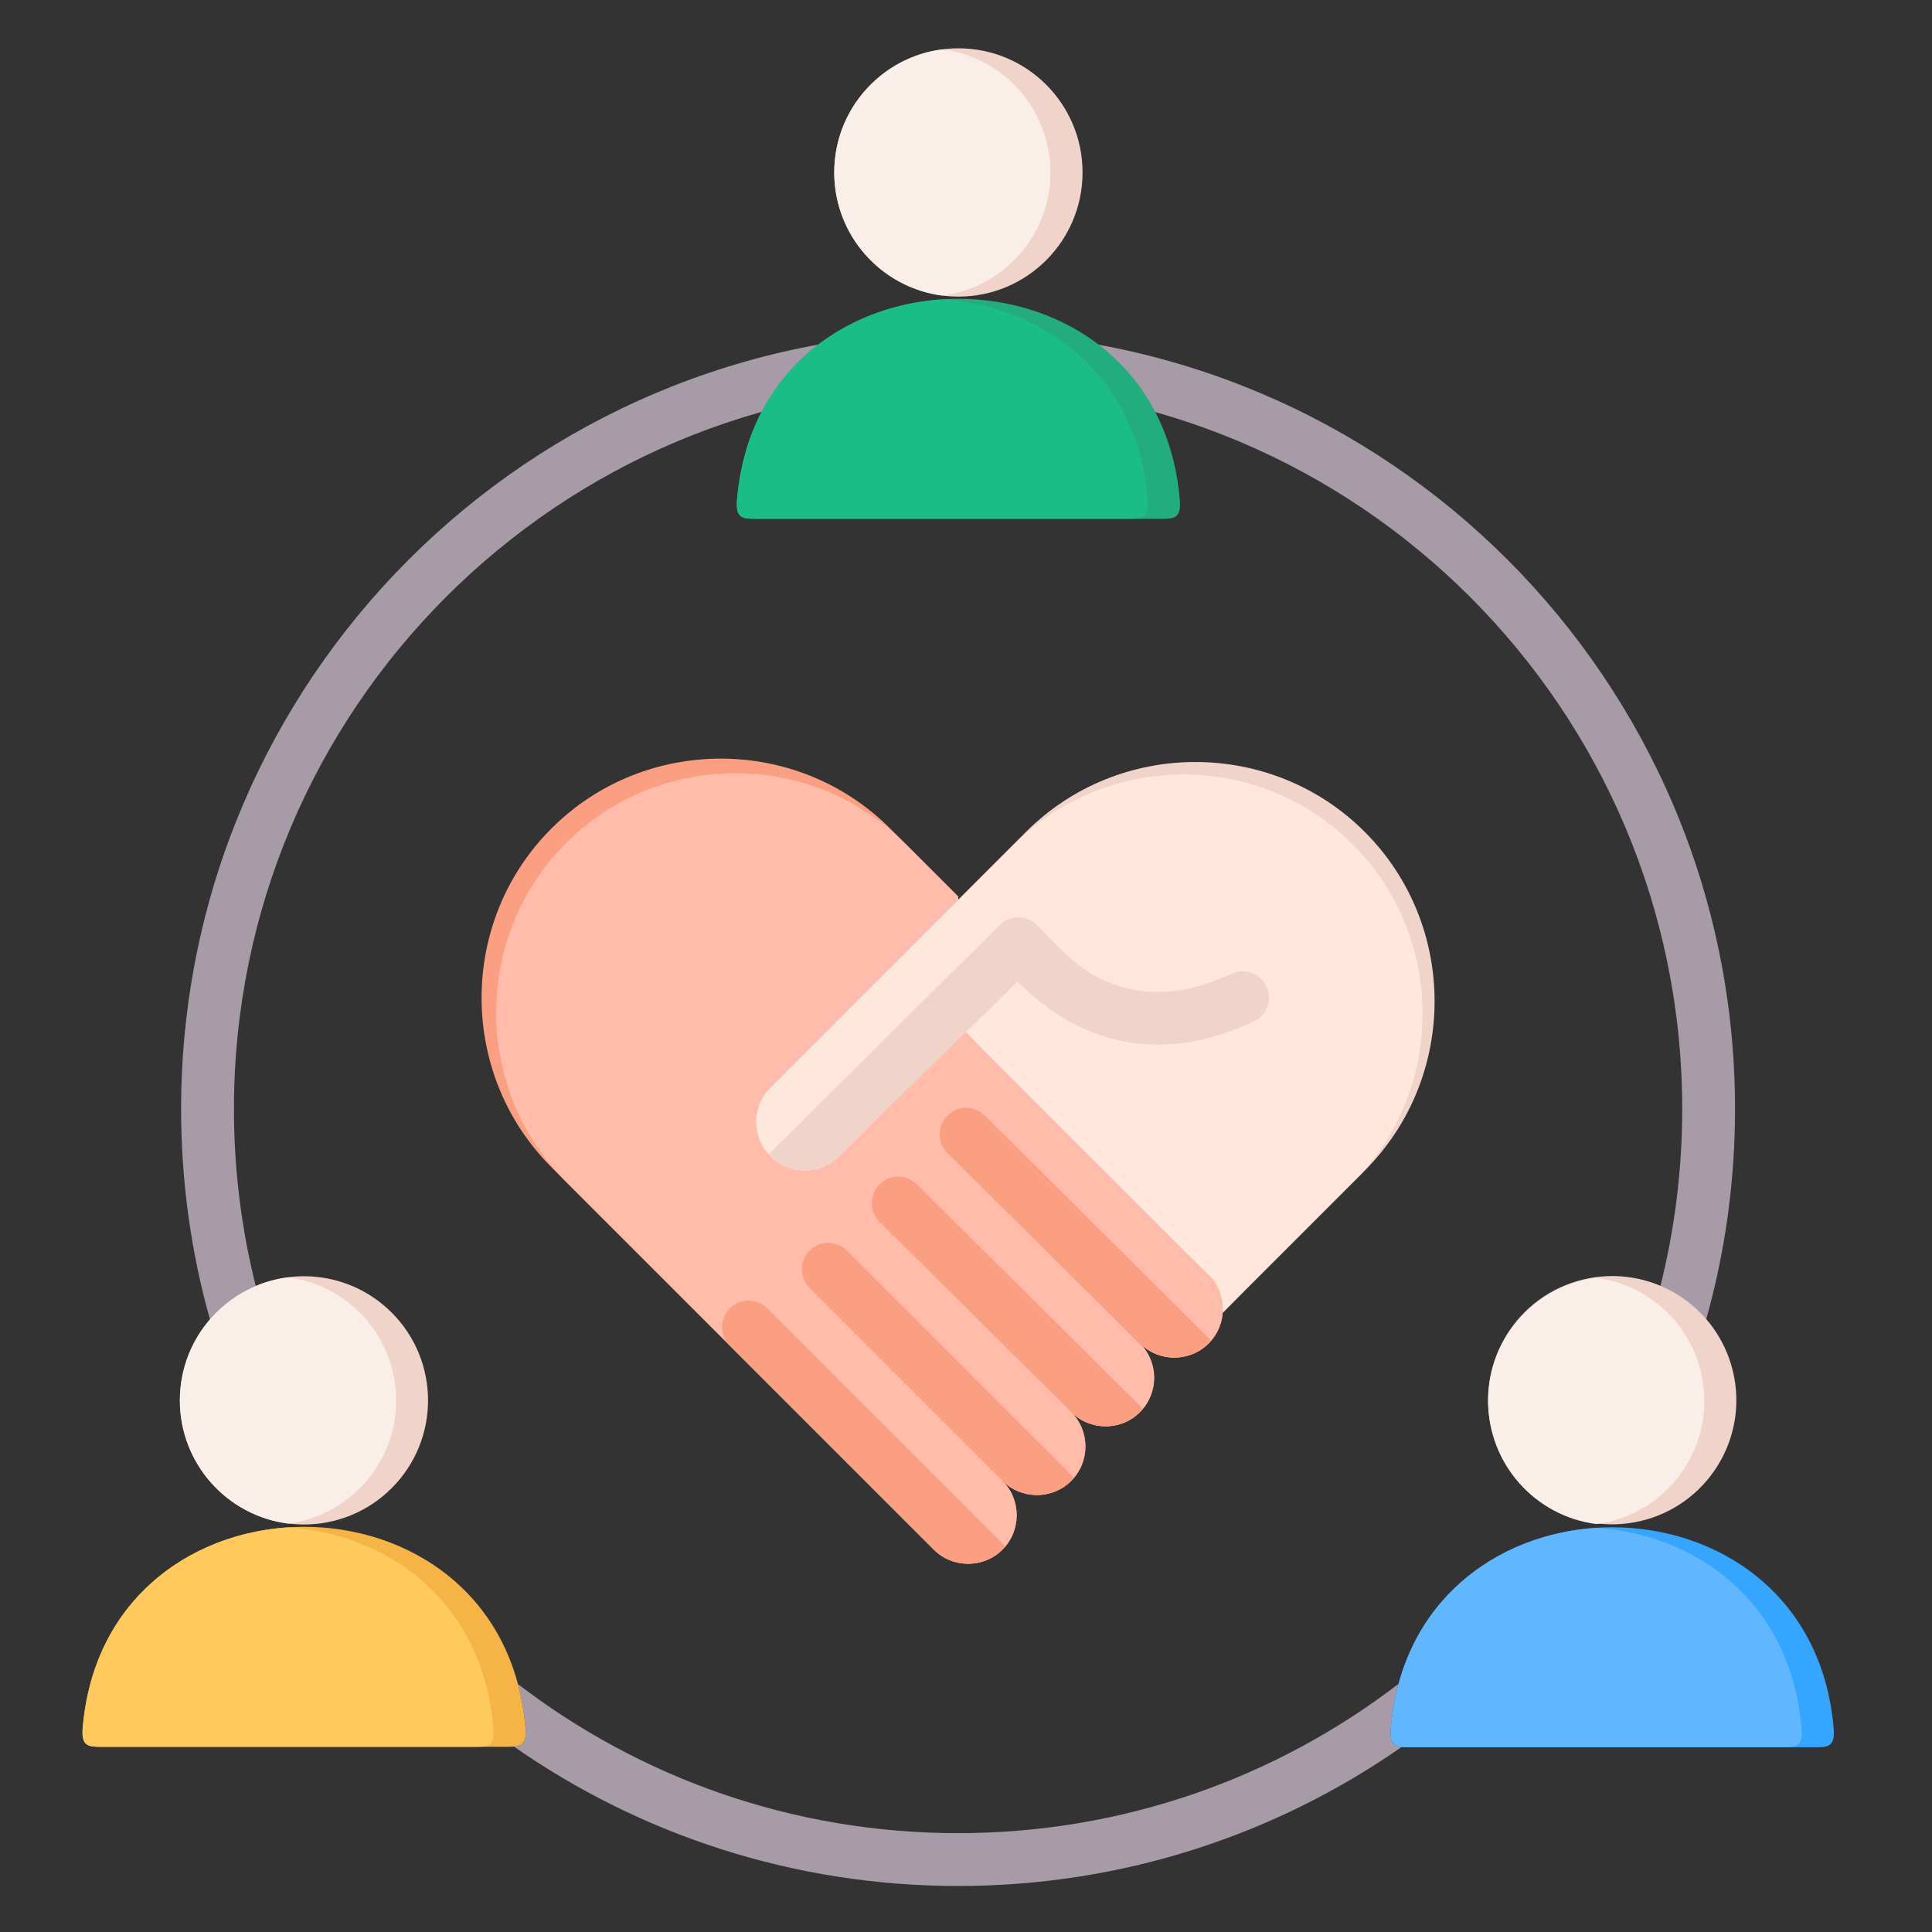 <svg id="Layer_1" viewBox="0 0 512 512" xmlns="http://www.w3.org/2000/svg" data-name="Layer 1"><rect x="0" y="0" width="512" height="512" fill="#333333" stroke="none"/><g fill-rule="evenodd"><path d="m253.917 237.582 1.732 35.555 64.665 64.666c5.009 5.008 5.009 13.203 0 18.211-5.008 5.008-13.203 5.008-18.211 0 5.008 5.008 5.008 13.203 0 18.211s-13.203 5.008-18.211 0c5.008 5.008 5.008 13.203 0 18.212-5.008 5.008-13.203 5.008-18.212 0 5.008 5.008 5.008 13.203 0 18.211s-13.203 5.008-18.178.033l-101.367-101.366c-24.683-24.683-24.683-65.073 0-89.757s65.073-24.684 89.757 0l18.024 18.024z" fill="#fa9f82"/><path d="m253.917 237.582 1.732 35.555 3.868 3.868s60.797 60.797 60.797 60.797l.01.01c4.998 5.009 4.995 13.196-.01 18.201-5.008 5.008-13.203 5.008-18.211 0 5.008 5.008 5.008 13.203 0 18.211s-13.203 5.008-18.211 0c5.008 5.008 5.008 13.203 0 18.212-5.008 5.008-13.203 5.008-18.212 0 5.008 5.008 5.008 13.203 0 18.211s-13.203 5.008-18.178.033l-97.511-97.51c-24.671-24.684-24.667-65.065.013-89.744 24.683-24.684 65.073-24.684 89.756 0l14.156 14.156z" fill="#ffbcab"/><path d="m324.034 347.88 6.425-6.461 31.209-31.209c24.683-24.683 24.683-65.073 0-89.757-24.684-24.684-65.074-24.684-89.757 0l-17.954 17.954-49.797 49.797c-5.008 5.008-5.008 13.203 0 18.211s13.203 5.008 18.211 0l33.278-33.278c3.389 3.705 51.136 51.301 65.396 65.461 2.237 2.648 3.234 6.004 2.988 9.282z" fill="#f0d4c9"/><path d="m360.809 311.069c22.327-24.837 21.552-63.418-2.329-87.299-24.684-24.684-65.074-24.684-89.757 0l-17.953 17.954-47.624 47.623c-3.967 5.042-3.63 12.425 1.014 17.068 5.008 5.008 13.203 5.008 18.211 0l33.278-33.278c3.389 3.705 51.136 51.301 65.396 65.461 2.237 2.648 3.234 6.004 2.988 9.282l6.425-6.461 30.35-30.35z" fill="#ffe8db"/><path d="m265.683 392.44-51.136-51.136c-2.733-2.733-2.733-7.165 0-9.898s7.165-2.733 9.898 0l60.204 60.204c-.238.284-.49.56-.757.828-5.007 5.007-13.2 5.008-18.209.003z" fill="#fa9f82"/><path d="m233.085 323.778c-2.733-2.733-2.733-7.165 0-9.898s7.165-2.733 9.898 0l59.905 59.486c-.246.296-.507.583-.784.86-5.008 5.008-13.203 5.008-18.211 0l.127.13-50.934-50.577z" fill="#fa9f82"/><path d="m251.073 305.558c-2.733-2.733-2.733-7.165 0-9.898s7.165-2.733 9.898 0l60.03 59.61c-.218.255-.446.503-.687.743-5.008 5.008-13.203 5.008-18.211 0 .467.467.89.961 1.269 1.478l-52.3-51.934z" fill="#fa9f82"/><path d="m371.441 462.976c-33.329 23.214-73.844 36.827-117.539 36.827s-84.329-13.654-117.686-36.93c2.2-.184 3.374-1.041 3.046-4.947-.346-4.124-1.041-7.997-2.017-11.643 32.328 24.786 72.771 39.52 116.657 39.52s84.401-14.757 116.744-39.583c-.203.75-.394 1.511-.573 2.282l-.01.041c-.229.993-.436 2.003-.621 3.03l-.007.039c-.185 1.032-.348 2.081-.488 3.148s-.001.008-.001.008v.009c-.141 1.073-.259 2.163-.352 3.271l-.014.176-.003.046-.003.038-.01.15-.003.054-.008.158v.024s-.002.032-.002.032l-.006.159v.011s-.004.144-.004.144v.052s-.001.04-.001.04v.123s0 .043 0 .043l.002.166s0 .018 0 .018l.004.14v.02s.001.012.001.012l.007.137.003.051.008.119.002.028.011.113.003.037v.007s.002.014.002.014l.015.13.003.02.015.103.01.063.01.062.013.071v.005s.022.108.022.108v.002s.024.103.024.103l.002.009.014.056.016.061.017.06.004.014.024.079.005.017.031.092.003.008.006.017.028.077.019.048.022.053.021.047.005.011.034.072.004.009.04.078.007.012.035.063.006.009.026.044.03.048.019.03.04.058.013.018.002.002.049.065.005.006.033.041.017.021.041.047.019.02.04.043v.002s.057.055.057.055l.047.043.012.011.044.038.025.02.041.033.027.02c.053.04.108.077.165.113l.012.008.054.032.015.009c.044.024.088.048.133.07l.072.034c.389.176.846.275 1.364.33z" fill="#a79ba7"/><path d="m253.902 88c56.857 0 108.333 23.047 145.594 60.308s60.308 88.737 60.308 145.594c0 19.349-2.672 38.074-7.663 55.828-3.292-3.799-7.439-6.835-12.143-8.811 3.79-15.045 5.806-30.795 5.806-47.017 0-52.993-21.479-100.969-56.206-135.696s-82.703-56.206-135.696-56.206-100.969 21.479-135.696 56.206-56.206 82.703-56.206 135.696c0 16.189 2.008 31.908 5.782 46.926l-.155.068c-.135.058-.27.117-.405.177-.107.047-.213.095-.319.144-.138.063-.276.128-.413.193l-.355.171-.351.174c-.115.058-.23.117-.345.176l-.333.175c-.135.072-.269.145-.403.219l-.305.171c-.129.073-.257.147-.385.221l-.29.171c-.141.084-.282.17-.422.257l-.213.133c-.17.107-.34.216-.508.326l-.089.058c-.177.117-.352.234-.526.354l-.013.009-.195.135-.009.007c-.126.088-.252.177-.376.267l-.191.139-.035.026c-.168.123-.335.248-.501.375l-.088.067c-.165.127-.329.255-.491.385l-.011.008-.184.148-.006.005c-.153.124-.305.25-.456.378l-.123.104c-.156.133-.311.268-.465.403l-.082.072c-.159.141-.316.284-.472.428l-.173.161c-.159.149-.316.3-.472.452l-.062.06c-.157.154-.312.309-.466.466l-.036.037c-.157.16-.312.322-.466.486l-.161.173c-.13.141-.259.283-.387.426l-.147.166c-.084.096-.169.191-.252.288-4.982-17.742-7.649-36.451-7.649-55.784 0-56.857 23.047-108.333 60.308-145.594s88.737-60.308 145.594-60.308z" fill="#a79ba7"/><path d="m203.686 305.914 61.25-60.798c2.733-2.718 7.153-2.706 9.871.027 7.789 7.868 12.748 14.086 24.173 16.837 8.311 2.002 17.432.689 27.363-3.942 3.503-1.631 7.666-.113 9.297 3.391 1.631 3.503.113 7.666-3.391 9.297-12.83 5.982-24.996 7.586-36.496 4.816-9.391-2.262-18.099-7.391-26.124-15.383-15.672 15.549-31.571 30.568-47.258 46.255-5.008 5.008-13.203 5.008-18.211 0-.164-.164-.321-.331-.474-.501z" fill="#f0d4c9"/></g><g><path d="m139.262 457.927c.403 4.801-1.461 4.996-4.713 4.996h-107.92c-3.251 0-5.115-.195-4.713-4.996 5.967-71.074 111.379-71.074 117.345 0z" fill="#f6b446" fill-rule="evenodd"/><path d="m126.038 462.923h-99.409c-3.251 0-5.115-.195-4.713-4.996 2.831-33.725 28.054-51.435 54.417-53.155 26.363 1.72 51.585 19.43 54.417 53.155.403 4.801-1.461 4.996-4.713 4.996z" fill="#feca5d" fill-rule="evenodd"/><circle cx="80.59" cy="371.142" fill="#f0d4c9" r="32.9" transform="matrix(.707 -.707 .707 .707 -238.833 165.691)"/><path d="m76.334 403.768c-16.16-2.087-28.644-15.898-28.644-32.626s12.484-30.539 28.644-32.626c16.159 2.087 28.644 15.898 28.644 32.626s-12.484 30.539-28.644 32.626z" fill="#faefe8" fill-rule="evenodd"/></g><g><path d="m312.658 132.489c.403 4.801-1.461 4.996-4.713 4.996h-107.92c-3.251 0-5.115-.195-4.713-4.996 5.967-71.074 111.379-71.074 117.346 0z" fill="#23ad7f" fill-rule="evenodd"/><path d="m299.434 137.485h-99.409c-3.251 0-5.115-.195-4.713-4.996 2.831-33.725 28.054-51.435 54.417-53.155 26.363 1.72 51.585 19.43 54.417 53.155.403 4.801-1.461 4.996-4.713 4.996z" fill="#1bbd87" fill-rule="evenodd"/><circle cx="253.986" cy="45.704" fill="#f0d4c9" r="32.9"/><path d="m249.73 78.33c-16.16-2.087-28.644-15.898-28.644-32.626s12.484-30.539 28.644-32.626c16.159 2.087 28.643 15.898 28.643 32.626s-12.484 30.539-28.643 32.626z" fill="#faefe8" fill-rule="evenodd"/></g><g><path d="m485.939 458.048c.403 4.801-1.461 4.996-4.713 4.996h-107.92c-3.251 0-5.115-.195-4.713-4.996 5.967-71.074 111.379-71.074 117.346 0z" fill="#36a5ff" fill-rule="evenodd"/><path d="m472.715 463.044h-99.409c-3.251 0-5.115-.195-4.713-4.996 2.832-33.725 28.054-51.435 54.417-53.155 26.363 1.72 51.585 19.43 54.417 53.155.403 4.801-1.461 4.996-4.713 4.996z" fill="#60b7ff" fill-rule="evenodd"/><circle cx="427.267" cy="371.264" fill="#f0d4c9" r="32.9" transform="matrix(.973 -.23 .23 .973 -73.869 108.097)"/><path d="m423.011 403.889c-16.16-2.087-28.644-15.898-28.644-32.626s12.484-30.539 28.644-32.626c16.159 2.087 28.644 15.898 28.644 32.626s-12.484 30.539-28.644 32.626z" fill="#faefe8" fill-rule="evenodd"/></g><path d="m207.231 370.41-13.812-13.812c-2.733-2.733-2.733-7.165 0-9.898s7.165-2.733 9.898 0l63.12 63.121c-.239.284-.49.56-.757.827-5.008 5.008-13.203 5.008-18.178.033z" fill="#fa9f82" fill-rule="evenodd"/></svg>